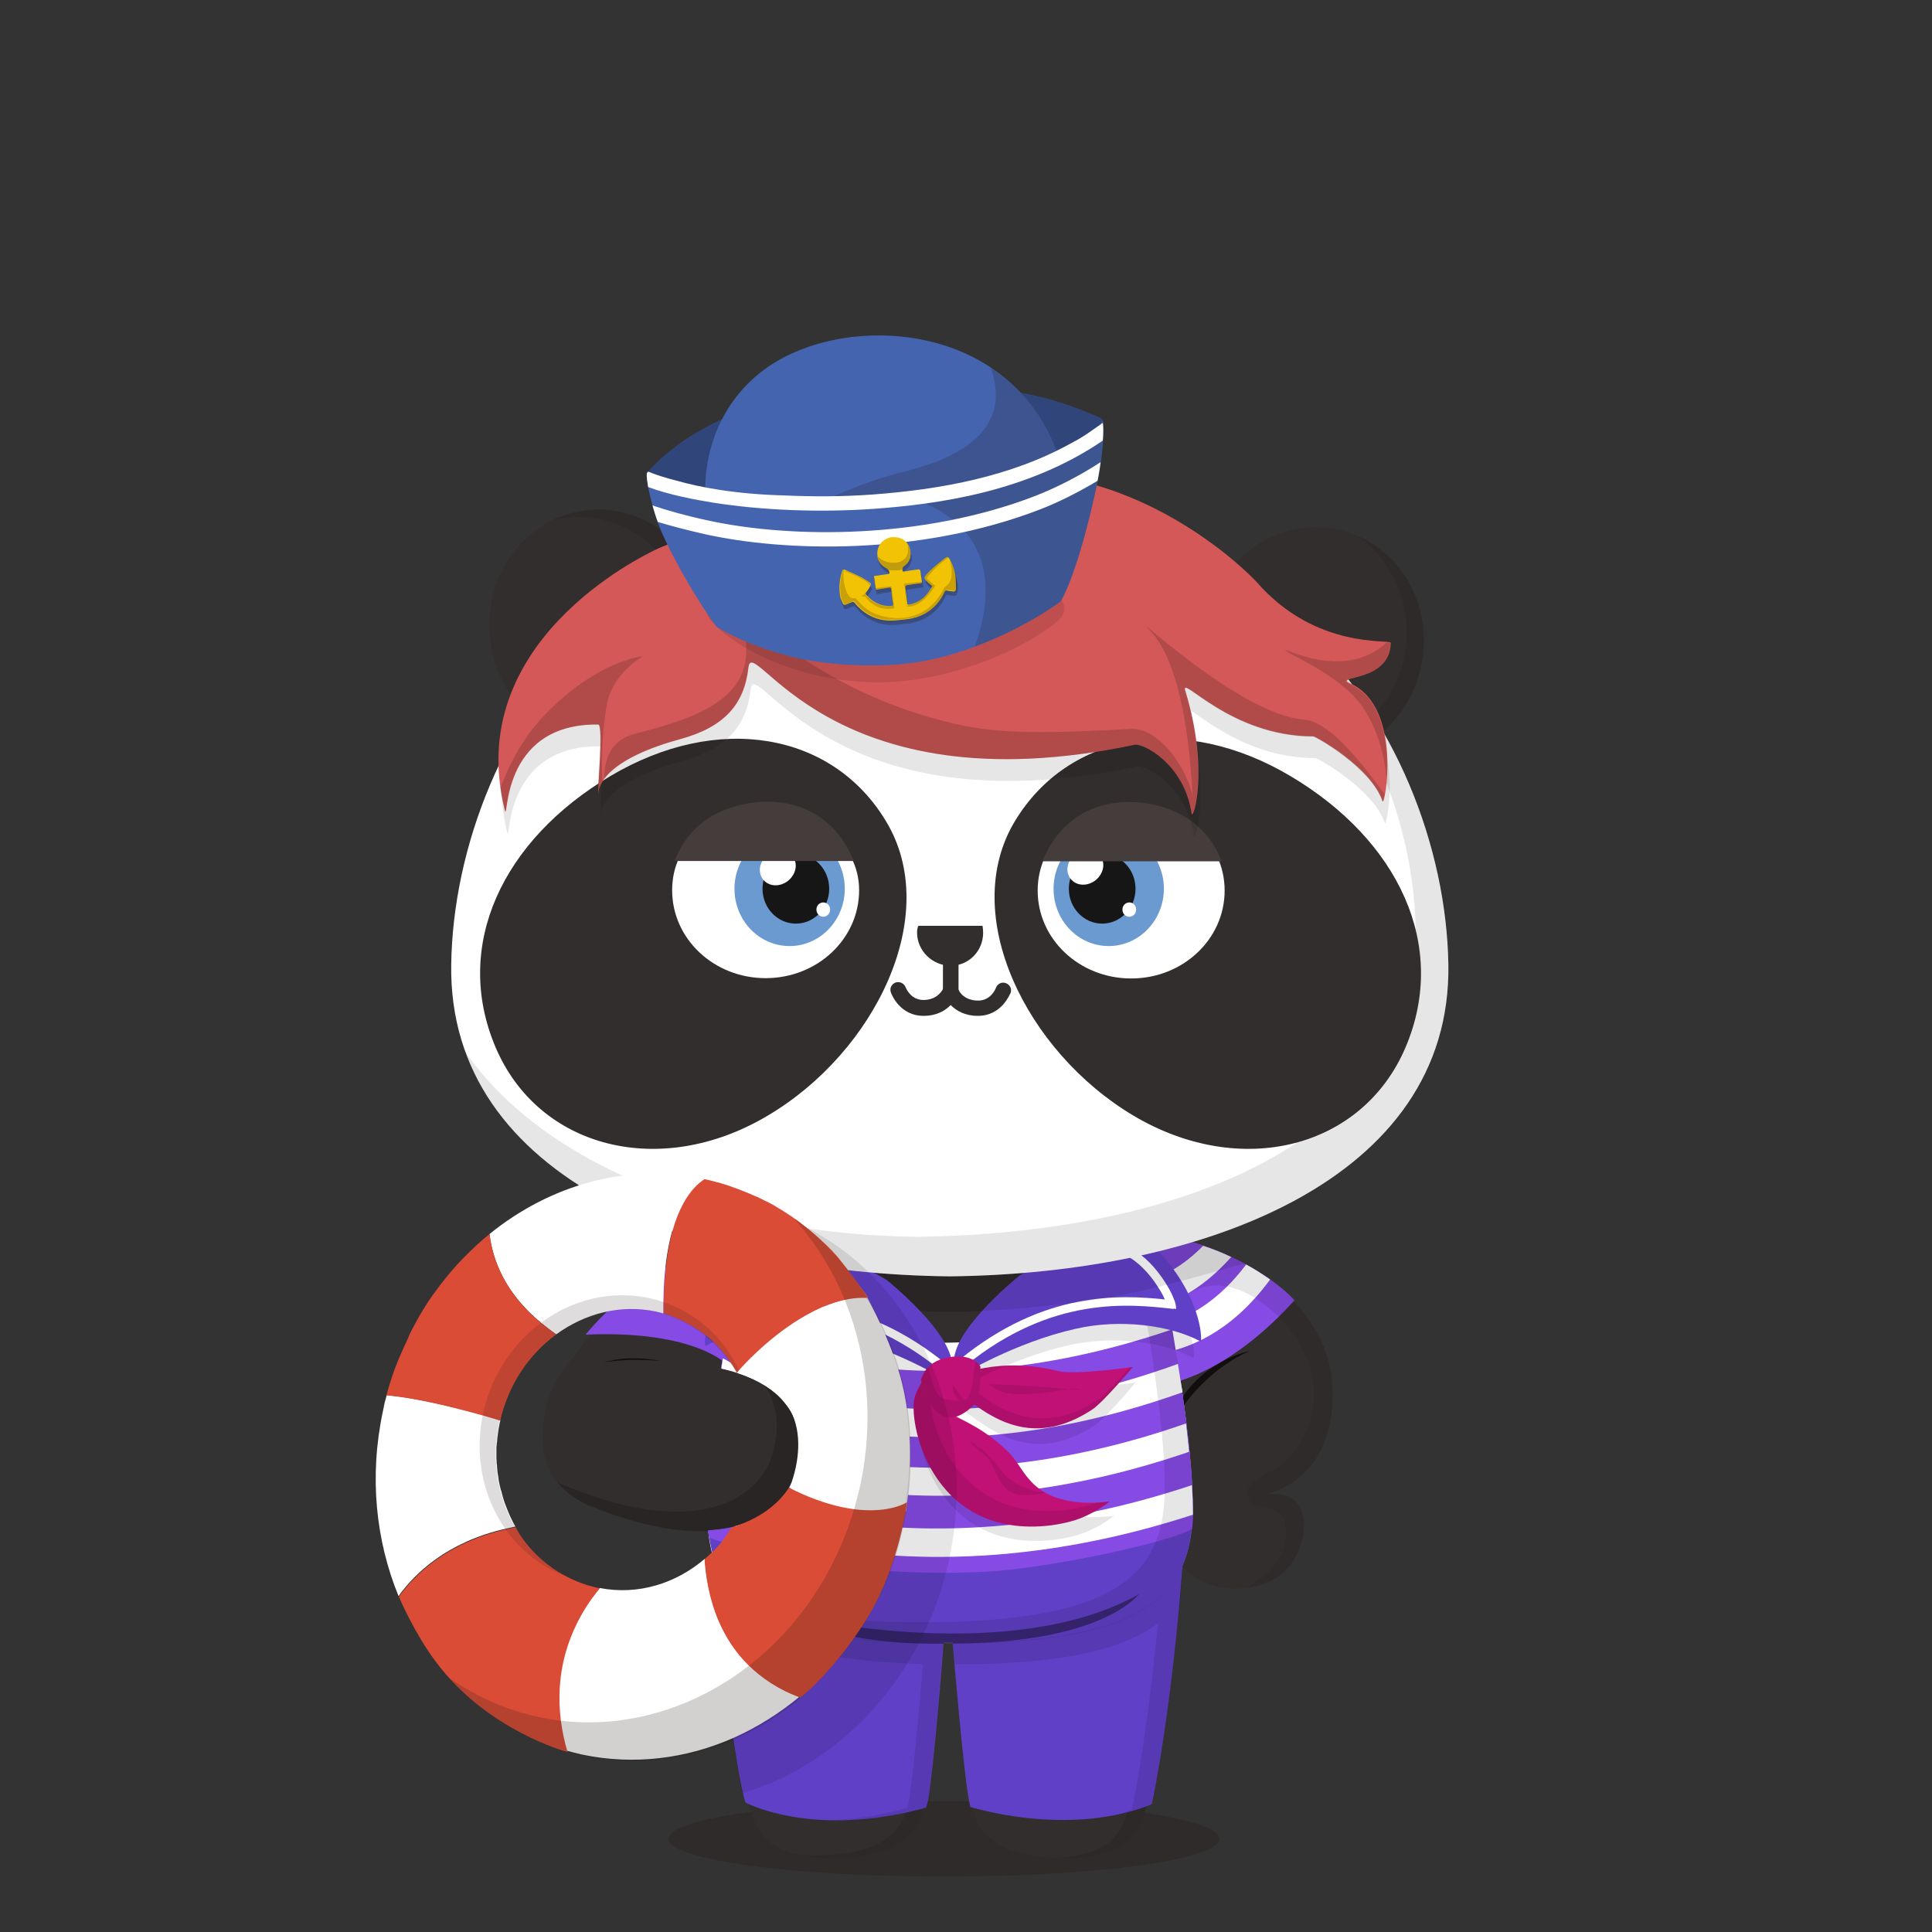 <svg version="1.1"  xmlns="http://www.w3.org/2000/svg" width="100%" height="100%" viewBox="0 0 620 620"><rect x="0" y="0" width="620" height="620" fill="#333333" stroke="none"/><g id="body"><path style="fill:#322E2D;" d="M414.1,416.5c-4.4-4.5-18.8-15.6-40-19.6l-7,1.1l0.1,1.4H251.7c0-1.6-0.1-2.6-0.1-2.6l-15.1-0.4  c-22.5,8.1-42.4,23-57.8,46.4l0,0c-3.6,6-5.2,15-4.4,22.5c1.2,8,6.6,14.5,15.2,18c42.5,17.6,61.2,3.4,65.4-9.2  c2.4-7.1,3.3-16.8-3.1-24.7c-1.6-2-3.9-3.7-6.3-5.1c2.1-4.8,3.4-10.6,4.3-16.5c14,4.1,33.1,6.6,54.1,6.6c27.7,0,51.9-4.4,65.6-10.9  l7.4,75.3c3.2,6.6,10.6,11.1,19.6,11c10.1-0.2,18.6-4.4,21.4-15.7c1.9-7.5-0.2-16.7-13.6-14.2c11.3-1.8,22.8-11.5,23.3-30.4  C428.2,436.9,424,426.6,414.1,416.5z"></path><path style="opacity:0.3;fill:#231815;enable-background:new    ;" d="M391.3,590.1c0,6.7-39.6,12.1-88.4,12.1s-88.4-5.4-88.4-12.1  c0-6.7,39.6-12.1,88.4-12.1S391.3,583.4,391.3,590.1z"></path><g>	<path style="fill:#322E2D;" d="M379.5,501.6c-0.8,17.9-6.2,57.7-9.7,71.2c-1.4,5.3-3.2,14.3-8.7,18.5c-4.2,3.2-10.8,5-19.4,5   c-21.9-0.2-28.3-7.7-30.2-18.5s-5.8-50.6-5.8-50.6L379.5,501.6z M228.9,497.8c0.9,19.6,5.7,57.9,9.9,74.9   c1.3,5.3,2.8,14.4,8.3,18.6c4.2,3.2,11.2,5,19.8,5c20.6,0,28.1-7.7,30-18.5s5.9-50.6,5.9-50.6L228.9,497.8z"></path></g><g style="opacity:0.1;">	<path d="M302.8,527.2l-73.9-29.4c0.4,9.8,1.9,24.3,3.7,38.5c8.3,3.9,28.6,10.9,68.2,11.5C301.9,536.8,302.8,527.2,302.8,527.2z"></path>	<path d="M307.8,547.8c36.4-0.2,57.5-5.7,68.1-9.8c1.8-13.6,3.2-27.6,3.6-36.4l-73.7,25.6C305.7,527.2,306.6,536.8,307.8,547.8z"></path></g><path style="opacity:0.1;enable-background:new    ;" d="M373.6,503.7c-1,18.7-6,56.2-9.4,69.2c-1.4,5.3-3,14.3-8.5,18.5  c-3.7,2.8-9.6,4.5-16.7,4.8c0.8,0,2.2,0.1,3.1,0.1c7.8,0,14.6-1.6,18.9-4.9c5.5-4.2,7.5-13.2,8.8-18.5c3.5-13.5,8.9-53.3,9.7-71.2  L373.6,503.7z"></path><path style="opacity:0.1;enable-background:new    ;" d="M297.6,526.3c0,0-3.7,39.8-5.6,50.6s-8.5,18.3-30.4,18.5  c-2.2,0-4.3-0.2-6.3-0.4c3.4,0.9,7.2,1.3,11.5,1.3c20.6,0.1,28.2-7.6,30.1-18.4s5.9-50.6,5.9-50.6L297.6,526.3z"></path><path style="fill:#FFFFFF;" d="M375.1,420.4c-11.9,8.2-39.2,14-71.1,14c-30.6,0-57.1-5.3-69.6-13.1c-1,5.4-2,11.5-3,17.8  c8.2,1.7,16,5.1,20.3,10.4c6.4,7.9,5.6,17.3,3.2,24.4c-2.6,7.9-11.2,16.8-27.6,17.6c2.4,23.5,18.3,35.8,77.5,35.8  c61.7,0,77.4-14.8,77.9-42.2C383,468.1,378.6,439.8,375.1,420.4z"></path><g style="opacity:0.3;">	<g style="opacity:0.2;">		<path d="M414.1,416.5c-4.4-4.5-18.8-15.6-40-19.6l-7,1.1l0.1,1.3c1.1-0.6,2.2-1,3.1-1.3c0.1,0,3.5,9.7,5.2,22    c0.1,0.8,0.2,1.5,0.3,2.3c5.1-11.3,18.4-14.2,32.5-1.6c13.6,12.2,18.5,29.5,6.8,45.4c-5.9,8-17.8,8.1-14.2,15.3    c1.2,3.6,10.3,0.5,11.5,7.6c0.6,4.8,0.5,9.2-5.6,15.8c-1.6,1.7-4.6,3.1-6.5,4.7c8.4-1.1,15.1-5.5,17.6-15.5    c1.9-7.5,0-16.7-13.4-14.2c11.3-1.8,22.6-11.5,23.1-30.4C428.1,436.9,424,426.6,414.1,416.5z"></path>	</g></g><path style="opacity:0.1;enable-background:new    ;" d="M241.7,399.4c-0.3-1.5-0.5-2.5-0.6-2.9l-4.6-0.1c-7,2.3-13.9,5.3-20.6,9.1  c9.4,3.2,26.1,9.2,36.5,10.6c3.5,0.5,7,1.3,10.5,1.7c4.7,0.6,9.4,1.1,14.2,1.6c4.8,0.4,9.5,0.7,14.3,1.1c1.3,0.1,2.5,0.1,3.8,0.2  c1.5,0.1,2.9,0.1,4.4,0.2c3,0.2,9.5,0,9.7,0c2.5-0.1,5-0.1,7.4-0.3c4.5-0.3,9-0.5,13.6-1c5-0.5,10-1,15-1.6c3.4-0.4,6.8-1,10.1-1.6  c2.1-0.4,4.3-0.8,6.4-1.2c2.6-0.5,5.2-1.1,7.8-1.7c6-1.4,19.2-5,29.4-7.8c-2.4-1.3-5.1-2.6-8-3.8l0,0c-0.9-0.4-1.9-0.7-2.8-1.1  c-0.1,0-0.2-0.1-0.3-0.1c-0.9-0.3-1.9-0.7-2.8-1c-0.1,0-0.3-0.1-0.4-0.1c-1-0.3-1.9-0.6-2.9-0.9c-0.1,0-0.3-0.1-0.4-0.1  c-1-0.3-2-0.5-3.1-0.8c-0.1,0-0.2,0-0.3-0.1c-1.1-0.3-2.7-0.6-3.9-0.8l-7,1.3l0.1,1.4H241.7V399.4z"></path><path style="opacity:0.8;fill:#090807;enable-background:new    ;" d="M203,436.4c3,0,6,0.1,8.9,0.3c-3.2-0.6-6.4-0.9-10.5-0.8  c-1.9,0.1-4.7,0.5-7.7,1.3C197.6,436.6,201,436.4,203,436.4z"></path><path style="opacity:0.2;enable-background:new    ;" d="M251.7,449.5c-1.8-2.2-4.3-4.2-7-5.7c6.1,7.8,5.1,17.1,2.8,24  c-4.2,12.6-23.2,26.5-65.3,9.3c-1.1-0.4-2.5-1-3.5-1.6c2.9,3.5,6.4,6,10.8,7.8c42.1,17.2,61.2,3.1,65.4-9.5  C257.3,466.9,258.1,457.5,251.7,449.5z"></path><path style="opacity:0.8;fill:#090807;enable-background:new    ;" d="M379.6,448.2c0.1,0.9,0.3,1.8,0.4,2.7  c2.1-3,9.4-12.2,20.9-17.3C400.8,433.7,387.9,435.9,379.6,448.2z"></path></g><g id="clothes"><path style="fill:#6040C6;" d="M375.1,420.4c-11.9,8.2-39.2,14-71.1,14c-30.6,0-57.1-5.3-69.6-13.1c-1,5.4-2,11.5-3,17.8  c7.7,1.7,16,5.1,20.3,10.4c6.4,7.9,5.6,17.3,3.2,24.4c-2.6,7.9-11.2,16.4-27.6,17.2c0.3,3,0.9,5.9,1.7,8.6  c1.2,20.9,7.3,71.3,10.3,78.8c4.9,2.4,25.6,10.5,57.9,1.6c0.2-0.8,0.4-1.5,0.6-2.3c1.9-10.5,4.9-48.5,5-50.6c0.7,0,1.3,0,2,0  c0.3,0,0.6,0,0.9,0c0.2,1.9,3.3,39.8,5.2,50.3c0.2,0.8,0.3,1.6,0.5,2.4c31.4,8.6,52.5,1.6,58.2-0.9c0.7-2.5,6.5-31.7,9.9-76.6  c2.3-5.1,3.2-10.9,3.3-17.4C383,468.1,378.6,439.8,375.1,420.4z"></path><path style="opacity:0.1;enable-background:new    ;" d="M312.3,527.2L312.3,527.2c-1.1,0-2.1,0-3.2,0.1c-0.1,0-0.1,0-0.2,0  c-1.1,0-2.1,0-3.2,0l0,0c0,0.4,0.3,3,0.7,6.8c34,0,54-4.6,65.2-13.2c-3.4,35.3-7.8,57.6-8.4,59.8c-1.2,0.5-3.1,1.3-5.6,2  c5.9-1.1,10-2.6,12-3.5c0.7-2.3,5.5-27,9-65.7c0-0.1,0.1-0.1,0.1-0.2c0.4-4,0.6-7.7,0.8-10.8C372.6,517.8,354.1,526.3,312.3,527.2z"></path><path style="opacity:0.1;enable-background:new    ;" d="M296.8,527.2L296.8,527.2c-34.4-0.7-52.5-6.3-61.6-16.3l-6.4-13.1  c0,1,0.1,2.2,0.2,3.3c3.3,20.2,18.5,31.6,67.2,32.9c-1,11.8-3.1,35.9-4.5,43.9c-0.1,0.8-0.3,1.5-0.6,2.3c-9.7,2.7-18.3,3.8-25.7,4  c8.7,0.3,19.4-0.6,31.7-4c0.2-0.8,0.4-1.5,0.6-2.3c1.9-10.8,5-50.6,5-50.6h-5.9V527.2z"></path><path style="fill:#864AE5;" d="M414.5,416.3c-4.4-4.5-18.6-15.6-39.8-19.6l-7.6,1.3l4.6,46.9c12.2-2.1,27.9-10.1,43.7-27.6  C415.1,417,414.8,416.6,414.5,416.3z"></path><path style="fill:#FFFFFF;" d="M395.1,403.4c-2.7-1.3-5.7-2.5-9-3.6c-6.9,7-13.3,9.9-17.7,11.2l0.9,9.1  C375.1,418.5,384.9,414.9,395.1,403.4z"></path><g>	<path style="fill:#FFFFFF;" d="M370.8,425.9l1.1,0.6l-0.3-1C371.2,425.6,370.9,425.7,370.8,425.9z"></path>	<path style="fill:#FFFFFF;" d="M399.9,405.8c-11.3,15-22.6,18.1-27,19.3c-0.5,0.1-0.9,0.2-1.2,0.3l0.3,1l0,0l2.4,7.6   c0.1,0,0.5-0.2,0.8-0.2c5.5-1.5,19.2-5.2,32.4-23.2C405.4,409.1,402.9,407.4,399.9,405.8z"></path></g><path style="fill:#864AE5;" d="M236.3,396.4c-17.8,5.9-35.6,16.5-48.4,31.9c35.8-1.5,45.7,9.9,45.7,9.9l17.4-41.4L236.3,396.4z"></path><path style="fill:#864AE5;" d="M375.1,420.4c-11.9,8.2-39.2,14-71.1,14c-30.6,0-57.1-5.3-69.6-13.1c-1,5.4-2,11.5-3,17.8  c7.7,1.7,15.9,5.2,20.2,10.5c6.4,7.9,5.6,17.2,3.2,24.3c-2.7,7.9-11.1,16.4-27.6,17.2c0.1,0.7,0.2,1.5,0.4,2.4  c16.7,5.6,48.3,12.9,88.6,10.9c19.7-1,58.7-9.3,66.3-13.7c0.3-2.6,0.3-2.7,0.3-5.5C383,468.1,378.6,439.8,375.1,420.4z"></path><path style="fill:#FFFFFF;" d="M233.6,425.7c10.1,4.9,21.4,8.6,33.6,11c23.8,4.8,61,6.3,109-10.1c-0.4-2.2-0.7-4.3-1.1-6.3  c-0.2-0.9-0.3-1.8-0.5-2.7c-45.1,15.7-80.6,15.2-105.6,10.2c-14.3-2.9-25.2-7.2-32.5-10.8c-0.4-0.2-0.8-0.4-1.2-0.6  c-0.3,1.5-0.6,3.2-0.9,4.8C234.1,422.7,233.9,424.2,233.6,425.7z"></path><path style="fill:#FFFFFF;" d="M382.5,476.6c-43,14.3-80.1,16-110,12.1c-8.9-1.2-17.1-2.8-24.7-4.8c-3,2.5-7,4.6-12,5.9  c10.3,3.3,22.2,6.1,35.6,7.9c35.9,4.7,73.2,0.8,111.4-11.6c0-0.3,0-0.7,0-1C382.8,482.5,382.7,479.6,382.5,476.6z"></path><path style="fill:#FFFFFF;" d="M378,437.7c-46.7,16.9-83.3,16.6-109,11.4c-14.3-2.9-25.2-7.2-32.5-10.8c-1.7-0.8-3.2-1.7-4.5-2.4  c-0.2,1.1-0.3,2.2-0.5,3.3c7.7,1.7,15.7,5.3,20,10.6c1.4,1.7,2.5,3.2,3.3,5.1c4,1.1,8.3,2.3,12.6,3.1c24.4,4.9,62.7,6.4,112.1-11.2  C378.9,443.7,378.5,440.6,378,437.7z"></path><path style="fill:#FFFFFF;" d="M380.6,456.8c-41.4,14.5-77.1,16.3-105.6,12.5c-6.6-0.9-12.7-2-18.5-3.4c-0.2,2.8-0.9,5.6-1.7,8  c-0.1,0.3-0.2,0.5-0.3,0.8c6,1.4,12.4,2.6,19.3,3.5c34.7,4.6,70.8,0.4,107.8-12.3C381.3,463,381,459.9,380.6,456.8z"></path><path style="opacity:0.1;enable-background:new    ;" d="M375.1,420.4c-2,1.4-4.4,2.7-7.1,3.9c3,18.1,6,39.9,5.8,54.1  c-0.4,27.4-16.2,42.1-77.9,42.2c-30.1,0-49-3.2-60.7-9.5c9.8,10.8,30,16.4,69.6,16.4c61.7,0,77.4-14.8,77.9-42.2  C383,468.1,378.6,439.8,375.1,420.4z"></path><path style="opacity:0.1;enable-background:new    ;" d="M303.5,451.6c5.2-5.5,20.1,23.9,47.8,5.8c3.6-2.3,13.1-13.7,13.1-13.7  s-18.6,2.6-23.8,1.3c-5.3-1.3-19.7-4.3-34.5,2.3C305.2,447.7,303.5,451.6,303.5,451.6L303.5,451.6z"></path><path style="opacity:0.1;enable-background:new    ;" d="M299.4,444.3c1.2-0.8-3,4-4.4,8.5c-2.4,7.5,4.8,44.7,41.8,41.5  c2.5-0.2,7.6-1,11.4-2.5c5.5-2.2,9.4-5.4,9.3-5.4c0,0-14,2.5-22.7-4.1c-5-3.8-6.3-8.4-10.2-12.1c-4-3.9-8.8-7.7-20.7-13  c-3.4-1.5,0.1-9.6-4.5-9.8C298.1,447.4,299.4,444.3,299.4,444.3L299.4,444.3z"></path><path style="fill:#C11176;" d="M302.6,446.6c5.2-5.5,20.1,23.9,47.8,5.8c3.6-2.3,13.1-13.7,13.1-13.7s-18.6,2.6-23.8,1.3  c-5.3-1.3-19.7-4.3-34.5,2.3C304.4,442.7,302.6,446.6,302.6,446.6L302.6,446.6z"></path><path style="opacity:0.1;enable-background:new    ;" d="M352.3,449.2c-27.7,18.1-42.6-11.2-47.8-5.8c0,0,0.1-0.3,0.3-0.6  c-0.9,1.2-2.1,3.8-2.1,3.8c5.2-5.5,20.1,23.9,47.8,5.8c3.6-2.3,13.1-13.7,13.1-13.7s-0.4,0.1-1,0.1  C359.4,442.4,354.6,447.7,352.3,449.2z"></path><path style="fill:#C11176;" d="M298,439.7c1.2-0.8-3,4-4.4,8.5c-2.4,7.5,4.8,44.7,41.8,41.5c2.5-0.2,7.6-1,11.4-2.5  c5.5-2.2,9.4-5.4,9.3-5.4c0,0-14,2.5-22.7-4.1c-5-3.8-6.3-8.4-10.2-12.1c-4-3.9-8.8-7.7-20.7-13c-3.4-1.5,0.1-9.6-4.5-9.8  C296.7,442.8,298,439.7,298,439.7L298,439.7z"></path><g style="opacity:0.1;">	<path d="M298,439.7c0,0-0.2,0.4-0.3,0.9C298.2,439.8,298.4,439.4,298,439.7z"></path>	<path d="M352,482.2c-3.8,1.5-8.9,2.3-11.4,2.5c-37.1,3.2-44.3-34-41.8-41.5c0-0.1,0.1-0.2,0.1-0.2c-0.3-0.1-0.5-0.1-0.9-0.2   c-0.8,0-0.6-1.3-0.3-2.2c-1,1.5-3.1,4.6-4.1,7.6c-2.4,7.5,4.8,44.7,41.8,41.5c2.5-0.2,7.6-1,11.4-2.5c5.5-2.2,9.4-5.4,9.3-5.4   C356.1,481.8,354.5,482.1,352,482.2L352,482.2z"></path></g><path style="opacity:0.1;enable-background:new    ;" d="M324.8,414.7c0,0-25.9,20.7-20.1,30.7c1.3,2.3,1.3,1.3,1.3,1.3  s17.3-10.6,37-15c14-3.2,30.2-1.2,40,4.1c0.4,0.2,0.9-12.2-11.9-27.2C358.5,393.5,324.8,414.7,324.8,414.7L324.8,414.7z"></path><path style="fill:#6040C6;" d="M327.1,409.4c0,0-25.9,20.7-20.1,30.7c1.3,2.3,1.3,1.3,1.3,1.3s17.3-10.6,37-15  c14-3.2,30.2-1.2,40,4.1c0.4,0.2,0.9-12.2-11.9-27.2C360.7,388.3,327.1,409.4,327.1,409.4L327.1,409.4z"></path><g style="opacity:0.1;">	<path d="M367.5,399.2c1-0.5,2-0.9,2.8-1.2c0,0,0.5,1.2,1.1,3.3c0.7,0.6,1.4,1.2,2,2c3.6,4.3,6.2,8.3,8,12   c6.6-4.7,16.5-3.8,26.9,5.4c0.7,0.6,1.4,1.3,2,1.9c1.7-1.6,3.4-3.5,5.1-5.3c-0.3-0.3-0.5-0.6-0.9-1c-4.4-4.5-18.6-15.6-39.8-19.6   L367,398l0.1,1C367.3,399.1,367.4,399.1,367.5,399.2z"></path></g><path style="fill:#FFFFFF;" d="M377.4,419.7c0-0.5-0.1-1.2-0.4-2.1v-0.2h-0.1c-0.7-2.1-2.2-4.9-4.3-7.8c-2.9-4.1-6.9-8-11.3-9.6  l-0.9,2.5c3.2,1.2,6.9,4.4,10,8.7c1.6,2.3,2.8,4.3,3.4,5.8c-14.4-1.5-38.8-2.7-65.7,19.2l1.7,2.1c27.8-22.6,52.7-19.8,66.4-18.3  c0.2,0,0.3,0,0.5,0.1v-0.2l0.6,0.2C377.4,420,377.4,419.9,377.4,419.7z"></path><path style="opacity:0.1;enable-background:new    ;" d="M374.7,396.7l-7.6,1.5l0.1,1.4H241.7v-0.2c-0.3-1.5-0.5-2.5-0.6-2.9  l-4.6-0.1c-7,2.3-13.9,5.3-20.6,9.1c9.4,3.2,26.1,9.2,36.5,10.6c3.5,0.5,7,1.3,10.5,1.7c4.7,0.6,9.4,1.1,14.2,1.6  c4.8,0.4,9.5,0.7,14.3,1.1c1.3,0.1,2.5,0.1,3.8,0.2c1.5,0.1,2.9,0.1,4.4,0.2c3,0.2,9.5,0,9.7,0c2.5-0.1,5-0.1,7.4-0.3  c4.5-0.3,9-0.5,13.6-1c5-0.5,10-1,15-1.6c3.4-0.4,6.8-1,10.1-1.6c2.1-0.4,4.3-0.8,6.4-1.2c2.6-0.5,5.2-1.1,7.8-1.7  c6-1.4,19.6-5.2,29.8-8l-4.3-2.2l-9-3.6L374.7,396.7z"></path><path style="fill:#6040C6;" d="M284.6,410.8c0,0,25.9,20.7,20.1,30.7c-1.3,2.3-1.3,1.3-1.3,1.3s-17.3-10.6-37-15  c-14-3.2-30.2-1.2-40,4.1c-0.4,0.2-0.9-12.2,11.9-27.2C250.9,389.7,284.6,410.8,284.6,410.8L284.6,410.8z"></path><path style="fill:#FFFFFF;" d="M234.3,421.2c0-0.5,0.1-1.2,0.4-2.1v-0.2h0.1c0.7-2.1,2.2-4.9,4.3-7.8c2.9-4.1,6.9-8,11.3-9.6  l0.9,2.5c-3.2,1.2-6.9,4.4-10,8.7c-1.6,2.3-2.8,4.3-3.4,5.8c14.4-1.5,38.8-2.7,65.7,19.2l-1.7,2.1c-27.8-22.6-52.7-19.8-66.4-18.3  c-0.2,0-0.3,0-0.5,0.1v-0.2l-0.6,0.2C234.3,421.5,234.3,421.3,234.3,421.2z"></path><path style="opacity:0.1;enable-background:new    ;" d="M342.3,445.7c7.3,0.6,4.1-0.3,0.9,0c-0.1,0-17.2,3.4-22.3,0.7  c-4.8-2.5-4-2.2-4-2.2S326.1,444.3,342.3,445.7L342.3,445.7z"></path><path style="opacity:0.1;enable-background:new    ;" d="M315.5,465.4c0,0,4.4,4.3,6.3,7.1c1.8,2.8,9.4,6.7,13,6.3  c3.6-0.4-8.4,3.3-12.2-1.3c-4-4.8-3.7-8.1-6.4-10.3C306.2,458.8,313.8,464.1,315.5,465.4L315.5,465.4z"></path><path style="fill:#C11176;" d="M295.4,442.5c-0.2-1.8,3.8,22.2,17.7,7.8c1.8-1.9,1.5-11.8,1.5-11.8s-2.2-4.4-10.3-2.9  C295.6,437.1,295.6,444.3,295.4,442.5L295.4,442.5z"></path><path style="opacity:0.1;enable-background:new    ;" d="M313.1,450.3c1.8-1.9,1.5-11.8,1.5-11.8s-0.4-0.8-1.5-1.6  c-0.4,1.8-0.7,3.8-0.7,4.6c0,1.7-1,6.7-2.4,7.7s-4.3-6.7-4.3-4.1s2.2,4.3,2.2,4.3s-1,0.5-5-0.5c-2.9-0.7-4.3-6.8-4.9-10.3  c-1.8,1.9-2.2,3.9-2.4,4C296.2,445.6,300.7,463,313.1,450.3z"></path><g>	<path style="fill:#AE303A;" d="M295.4,442.5c0,0.2,0.1,0.3,0.1,0.3C295.4,442.4,295.4,442.3,295.4,442.5z"></path></g><path style="opacity:0.4;enable-background:new    ;" d="M256.5,519c0,0,67.8,15.7,109-7.4c0,0-11.9,16.2-61.5,15.8  C304.1,527.4,271.7,528.8,256.5,519z"></path></g><g id="ear"><path style="fill:#322E2D;" d="M429.9,170c19,4.4,30.6,24.3,26,44.4c-4.7,20.1-23.9,32.9-42.9,28.5s-30.6-24.3-26-44.4  C391.7,178.4,410.9,165.6,429.9,170z"></path><path style="opacity:0.6;fill:#2D2928;" d="M434.8,171.6c12.6,8,19.3,23.9,15.6,40.1c-4.7,20.1-23.9,32.9-42.9,28.5  c-1.7-0.4-3.3-0.9-4.9-1.5c3.1,2,6.6,3.5,10.4,4.3c19,4.4,38.2-8.3,42.9-28.5C460.2,196.1,450.9,178,434.8,171.6z"></path><path style="fill:#322E2D;" d="M227.6,198.4c1.5,20.6-13.1,38.4-32.6,39.8c-19.5,1.4-36.4-14.2-37.9-34.8s13.1-38.4,32.6-39.8  C209.1,162.2,226.1,177.8,227.6,198.4z"></path><path style="opacity:0.6;fill:#2D2928;" d="M189.7,163.6c-4.6,0.3-8.9,1.6-12.8,3.5c2.1-0.6,4.3-1,6.5-1.1  c19.5-1.4,36.4,14.2,37.9,34.8c1.1,15.8-7.1,29.9-19.8,36.3c16.1-4.4,27.4-20.5,26.1-38.7C226.1,177.8,209.1,162.2,189.7,163.6z"></path></g><g id="head"><g>	<path style="fill:#FFFFFF;" d="M416.6,200.4c-25.7-23.6-59-35.5-111.8-35.2c-52.8-0.3-86.1,11.6-111.8,35.2   c-31.5,28.9-47.7,71.9-48.2,109.2c-1,68.9,78.4,99.1,160,100c81.6-0.9,161-31.1,160-100C464.2,272.3,448.1,229.3,416.6,200.4z"></path>	<path style="opacity:0.1;enable-background:new    ;" d="M416.6,200.4c-6.2-5.7-12.9-10.7-20.2-15.1c1.5,1.2,2.9,2.4,4.4,3.7   c35.5,30.5,53,72.3,53.5,109.6c1,68.9-78.6,97.4-160.2,98.3c-60-0.7-118.4-21.2-144.8-59.4c17.9,49.2,85.9,71.3,155.5,72.1   c81.6-0.9,161-31.1,160-100C464.2,272.3,448.1,229.3,416.6,200.4z"></path></g></g><g id="eye_rim"><g>		<path style="fill:#322E2D;" d="M246.4,358c-34.4,20.5-73.6,10.6-87.4-22c-13.8-32.6,2.3-66.4,36.8-86.9   c34.4-20.5,71.3-14.2,88.5,14.4C302.5,293.5,280.9,337.6,246.4,358L246.4,358z M451.1,336c-13.8,32.6-52.9,42.5-87.4,22   c-34.4-20.5-56.1-64.5-38-94.5c17.3-28.6,54.1-34.9,88.5-14.4C448.7,269.6,464.9,303.4,451.1,336L451.1,336z"></path></g></g><g id="eye_ball"><g>	<path style="fill:#FFFFFF;" d="M244.6,260.4c16.6,0,31.1,9.8,31.1,25.3c0,15.6-13.4,28.2-30,28.2c-16.6,0-30-12.6-30-28.2   c0-15.6,13.1-25.3,29.6-25.3H244.6z"></path>	<path style="fill:#FFFFFF;" d="M363,258.6c16.6,0,30,11.6,30,27.2c0,15.6-13.4,28.2-30,28.2c-16.6,0-30-12.6-30-28.2   C333,270.2,346.4,258.6,363,258.6L363,258.6z"></path></g><g>	<path style="fill:#6A9AD0;" d="M253.4,266.8c-9.7,0-17.7,8.2-17.7,18.4s7.9,18.4,17.7,18.4c9.7,0,17.7-8.2,17.7-18.4   S263.1,266.8,253.4,266.8L253.4,266.8z"></path>	<path style="fill:#6A9AD0;" d="M355.8,266.8c-9.7,0-17.7,8.2-17.7,18.4s7.9,18.4,17.7,18.4c9.7,0,17.7-8.2,17.7-18.4   S365.5,266.8,355.8,266.8L355.8,266.8z"></path></g><g>	<path style="fill:#171616;" d="M255.4,274c-5.9,0-10.7,5-10.7,11.2c0,6.2,4.8,11.2,10.7,11.2c5.9,0,10.7-5,10.7-11.2   C266.1,279,261.3,274,255.4,274L255.4,274z"></path>	<path style="fill:#171616;" d="M353.7,274c-5.9,0-10.7,5-10.7,11.2c0,6.2,4.8,11.2,10.7,11.2s10.7-5,10.7-11.2   C364.4,279,359.6,274,353.7,274L353.7,274z"></path></g><g>	<path style="fill:#FFFFFF;" d="M264.2,289.6c-1.2,0-2.2,1-2.2,2.3c0,1.3,1,2.3,2.2,2.3c1.2,0,2.2-1,2.2-2.3   C266.4,290.6,265.4,289.6,264.2,289.6L264.2,289.6z"></path>	<path style="fill:#FFFFFF;" d="M252.6,273.4c2.7,1.3,3.6,4.6,1.9,7.4c-1.6,2.8-5.2,4.1-7.9,2.8c-2.7-1.3-3.6-4.6-1.9-7.4   C246.4,273.4,249.9,272.1,252.6,273.4L252.6,273.4z"></path>	<path style="fill:#FFFFFF;" d="M362.4,289.6c-1.2,0-2.2,1-2.2,2.3c0,1.3,1,2.3,2.2,2.3c1.2,0,2.2-1,2.2-2.3   C364.6,290.6,363.7,289.6,362.4,289.6L362.4,289.6z"></path>	<path style="fill:#FFFFFF;" d="M351.3,273.2c2.7,1.3,3.6,4.6,1.9,7.4c-1.6,2.8-5.2,4.1-7.9,2.8c-2.7-1.3-3.6-4.6-1.9-7.4   C345.1,273.1,348.6,271.9,351.3,273.2L351.3,273.2z"></path></g><g>	<path style="fill:#443D3B;" d="M334.5,276.4h57.5c0,0-2.6-8.5-11.1-13.9C369,255,344.2,252.8,334.5,276.4L334.5,276.4z"></path>	<path style="fill:#443D3B;" d="M274,276.3h-57.5c0,0,2.6-8.5,11.1-13.9C239.6,254.9,264.3,252.7,274,276.3L274,276.3z"></path></g></g><g id="nose_mouth"><g>		<path style="fill:#322E2D;" d="M294.3,299.3c0,5.8,4.9,10.6,10.8,10.6c5.8,0,10.4-4.7,10.4-10.6c0-0.8-0.1-1.5-0.2-2.2h-20.6   C294.4,297.8,294.3,298.5,294.3,299.3z"></path>	<g>		<path style="fill:#322E2D;" d="M305.1,321.9c-1.4,0-2.5-1.1-2.5-2.5v-12.7c0-1.4,1.1-2.5,2.5-2.5s2.5,1.1,2.5,2.5v12.7    C307.6,320.8,306.5,321.9,305.1,321.9z"></path>		<path style="fill:#322E2D;" d="M296.4,326c-7.8,0-10.4-7.2-10.5-7.5c-0.5-1.3,0.2-2.7,1.5-3.2c1.3-0.4,2.7,0.2,3.2,1.5    c0.1,0.2,1.6,4.1,5.7,4.1c4.7,0,6.2-3.3,6.4-3.7c0.5-1.3,2-1.9,3.2-1.4c1.3,0.5,1.9,1.9,1.4,3.2C307.3,319.4,304.7,326,296.4,326z    "></path>		<path style="fill:#322E2D;" d="M313.8,326c-8.3,0-10.9-6.6-11-6.9c-0.5-1.3,0.2-2.7,1.5-3.2c1.3-0.5,2.7,0.2,3.2,1.5    c0.1,0.4,1.6,3.7,6.4,3.7c4.2,0,5.7-4,5.7-4.1c0.5-1.3,1.9-2,3.2-1.5c1.3,0.5,2,1.9,1.5,3.2C324.1,318.8,321.6,326,313.8,326z"></path>	</g></g></g><g id="hair"><path style="opacity:0.1;" d="M434,226.5c-2.6-1.1-0.4-1.3,2.9-2.2c-3.7-5.4-7.8-10.6-12.3-15.4c-6.6-2.7-13.9-7.2-20.6-14.9  c-0.3-0.3-4.5-4.9-12-10.6c-7.9-4.3-16.1-7.8-24.7-10.2c-5.9-1.7-11.8-3-17.8-3.9c-5.3-0.8-10.7-1.6-16-2.2c-4.6-0.5-9.3-0.7-14-1.1  c-2.6-0.2-5.2-0.3-7.9-0.4c-0.2,0-10.3-0.2-14.9,0c-3.2,0.2-6.5,0.3-9.7,0.5c-7.3,2.8-25.3,9.4-36.9,8.3c-5.1-0.5-11.7,0.5-18,2  c-3.5,1.4-7,2.9-10.4,4.6c-10.7,5.2-20.3,11.8-29.1,19.8c-8.1,7.3-15.1,15.5-21.2,24.6c-3.8,5.6-7.1,11.3-10.1,17.3  c-1,7.4-0.7,15.5,1.4,24.2c1.3,5.2-2-27.8,30-27.4c1.8,0-0.4,22.2,0,22.1c0,0-0.8-10,26.3-17.4c14.3-3.9,20.6-11.3,21.9-23  c1.3-11.7,25.1,45.7,123.9,24.8c2.6-0.6,15.9,6,18.3,22.1c0.4,2.4,5.8-13.8-2-39.4c-1.8-5.7,14.2,14.6,41.1,14.6  c0.7,0,18.5,9.9,22.2,20.8C445.1,266.2,451,234,434,226.5z"></path><path style="fill:#D45858;" d="M210.2,176.5c-4.1,2-61.7,29.6-48.2,83.4c1.3,5.2-2-27.8,30-27.4c1.8,0-0.4,22.2,0,22.1  c0,0-0.8-10,26.3-17.4c14.3-3.9,20.6-11.3,21.9-23c1.3-11.7,25.1,45.7,123.9,24.8c2.6-0.6,15.9,6,18.3,22.1c0.4,2.4,5.8-13.8-2-39.4  c-1.8-5.7,14.2,14.6,41.1,14.6c0.7,0,18.5,9.9,22.2,20.8c0.7,2,6.6-30.2-10.4-37.8c-5.8-2.6,12.7,0,13-13c0-1.3-23.9,2.4-43-19.5  c-1-1.1-49.6-53.1-114.7-28.7c-4.9,1.8-26.1,10.4-39.1,9.1C236.3,166.1,214.1,174.5,210.2,176.5L210.2,176.5z"></path><g style="opacity:0.2;">	<path style="fill:#231815;" d="M421.4,236.4c0.7,0,18.5,9.9,22.2,20.8c0.1,0.4,0.5-0.7,0.8-2.7c-0.1,0.1-0.2,0.1-0.4-0.1   c-7.8-10.6-17.5-22.9-25.7-23.5c-21-1.7-57.3-36.9-49.2-28.5c10.1,10.6,12.8,37.3,13.6,52.8c-2.9-11.5-12.1-21.7-19.7-21.3   c-20.8,1.1-39.9,2.1-55.1-1.3c-54.7-12.1-73.2-46.6-69.3-30.7c4.7,19.5-9.7,27.4-34.6,33.5c-7.7,1.9-10.1,7.8-10.1,14.4   c2.7-3.6,9.2-8.5,24.3-12.6c14.3-3.9,20.6-11.3,21.9-23c1.3-11.7,25.1,45.7,123.9,24.8c2.6-0.6,15.9,6,18.3,22.1   c0.4,2.4,5.8-13.8-2-39.4C378.6,216.1,394.5,236.4,421.4,236.4z"></path>	<path style="fill:#231815;" d="M161.9,259.9c1.3,5.2-2-27.8,30-27.4c1.8,0-0.4,22.2,0,22.1c0,0-0.1-1.6,1.4-3.9   c-0.4-8.9,0.2-18.5,1.6-25.2c2.3-10.5,12.3-15.1,11.2-14.9c-12,1.9-25.7,11.8-34.3,22.2c-5.3,6.4-8.9,13.8-11.2,20.1   C160.9,255.3,161.4,257.6,161.9,259.9z"></path>	<path style="fill:#231815;" d="M413.1,209.2c1.1,0.9,17.6,8,24.2,17.7c5.7,8.4,7.4,18.2,7.6,23.6c0.8-9.4-0.2-25.9-11.8-31   c-5.8-2.6,12.7,0,13-13c0-0.2-0.4-0.3-1.1-0.3C430.1,219.9,408.3,205.4,413.1,209.2z"></path></g></g><g id="hair_decor"><path style="opacity:0.1;enable-background:new    ;" d="M337.6,200.8c27.5-19.8-97.9-24.9-38.2-8.5c2,0.6-33.8,2.4-33.8,2.4l-8.8-9  c-8.5-5.3-36.3,4.5-28.7,13.4c8.3,9.7,31.7,21.4,59.2,19.7C304.1,217.6,323.7,210.9,337.6,200.8L337.6,200.8z"></path><path style="fill:#4464AF;" d="M207.6,152.1c-2.6,2.3,18.7-25.1,57.2-24c23.1,0.6,49.6-11.5,88,5.9c5.3,2.4-8.1,9.9-8.1,9.9  s-17.5,16.8-19.9,16.9c-2.4,0.1-53.6,7-57.1,5.4s-46-6.4-46-6.4L207.6,152.1L207.6,152.1z"></path><path style="opacity:0.3;" d="M207.6,152.1c-2.6,2.3,18.7-25.1,57.2-24c23.1,0.6,49.6-11.5,88,5.9c5.3,2.4-8.1,9.9-8.1,9.9  s-17.5,16.8-19.9,16.9c-2.4,0.1-53.6,7-57.1,5.4s-46-6.4-46-6.4L207.6,152.1L207.6,152.1z"></path><path style="fill:#4464AF;" d="M340.6,149.2c-13.9-47-71-49.8-96.4-29.8c-15.2,12-19.8,30.5-17.2,46.3l68.4-1.4L340.6,149.2"></path><path style="opacity:0.2;fill:#231815;enable-background:new    ;" d="M317.9,117.9c3.5,9.8,4.4,25.4-27.2,33.3  c-16.5,4.1-28.2,10.6-34.2,13.2l84.1-15.2C336.4,134.8,328.1,124.6,317.9,117.9z"></path><path style="fill:#4464AF;" d="M208,151.7c-2.3-3,22.3,15.4,83.1,7c56.5-7.8,64.1-24.9,62.4-24c0.9-0.5,0.9,8.7-1.1,18.8  c-2.9,15-8,32.6-11.9,39.3c-0.5,0.8-25.7,18.8-53.4,20.5c-11.3,0.7-24.1-0.1-34.8-3c-8.1-2.2-15.4-5.1-22-8.9  c-1-0.6-10.9-15.1-17.7-30C208.7,162.7,206.5,149.8,208,151.7L208,151.7z"></path><g style="opacity:0.2;">	<path style="fill:#231815;" d="M353.7,134.8c0.1,1.4-10.2,16.7-62.6,23.9c-0.6,0.1-1.2,0.2-1.9,0.2c17.6,4.6,34.7,17.8,23.6,48.6   c15.9-5.9,27.4-14.2,27.7-14.7c3.9-6.7,9-24.3,11.9-39.3C354.2,144.2,354.3,135.7,353.7,134.8z"></path>	<path style="fill:#231815;" d="M353.5,134.7c0.1,0,0.1,0,0.2,0.1C353.7,134.7,353.6,134.6,353.5,134.7z"></path></g><g>	<path style="fill:#FFFFFF;" d="M333.7,163.5c6.2-2.4,12.3-5.5,18.5-9.2c0.1-0.3,0.1-0.6,0.2-0.9c0.3-1.7,0.6-3.4,0.8-5.1   c-6.6,4.3-13.7,8-21.1,10.9c-35.8,13.8-78.1,13.7-105,7.8c-7-1.5-13-3.2-17.7-4.8c0.5,1.7,1,3.5,1.7,5.3c4.3,1.3,9.3,2.6,15,3.9   C251.6,177.1,295.1,178.4,333.7,163.5z"></path>	<path style="fill:#FFFFFF;" d="M353.9,135.7c-1.4,1-2.9,2-4.3,3s-3.3,2.2-5.8,3.5c-19.6,10.9-42.3,14.9-63.8,16.5   c-9.7,0.7-19.2,0.7-28,0.3c-16.2-0.4-27.6-2.7-34.7-4.7c-3.6-0.9-6.7-1.9-9.2-2.9c-0.3,0-0.3,0.1-0.1,0.4c-0.6-0.8-0.6,1.2,0,4.5   c6.7,2.5,15.2,4.1,20.8,5c15.9,2.5,34.2,3.2,51.5,2c20.7-1.5,49.4-5.4,73.6-21.9C354.1,138.8,354.1,136.9,353.9,135.7z"></path></g><g style="opacity:0.3;">	<path style="fill:#231815;" d="M288.7,173.9c2.1,0.6,3.4,2,3.8,4.1c0.4,2-0.3,3.8-2,5c-0.6,0.4-0.6,0.8-0.5,1.4   c0.1,0.4,0.2,0.5,0.6,0.4c1.6-0.3,3.1-0.5,4.7-0.7c0.1,0,0.4,0.2,0.4,0.3c0.2,1.2,0.4,2.5,0.6,3.7c0,0.1-0.1,0.3-0.2,0.4   c-0.5,0.1-0.9,0.2-1.4,0.2c-1.1,0.2-2.2,0.3-3.3,0.5c-0.4,0.1-0.6,0.3-0.5,0.7c0.2,1.7,0.5,3.4,0.7,5.2c0,0.3,0.2,0.4,0.4,0.3   c2.4-0.4,4.4-1.5,5.9-3.4c0.7-0.8,1.2-1.8,1.7-2.5c-0.8-0.7-1.5-1.2-2-1.8c-0.7-0.8-0.7-1,0-1.8c1.7-2,3.8-3.6,5.8-5.2   c1.1-0.8,1.2-0.8,1.9,0.4c0.8,1.5,1.4,3.1,1.7,4.7c0.1,0.5,0.3,1,0.4,1.5c0,0.9,0,1.7,0,2.6c-0.1,0.2-0.2,0.4-0.3,0.6   c-0.1,0.4-0.3,0.8-0.9,0.7c-0.7-0.1-1.3-0.1-2-0.3c-0.4-0.1-0.6,0.1-0.8,0.5c-1.4,3-3.5,5.4-6.5,7c-1.7,0.9-3.6,1.5-5.6,1.7   c-2.1,0.2-4.2,0.6-6.3,0.4c-4.3-0.3-7.8-2.4-10.5-5.7c-0.3-0.3-0.5-0.3-0.8-0.2c-0.6,0.3-1.3,0.5-1.9,0.8c-0.5,0.2-0.8,0.1-1-0.3   c-0.3-0.8-0.8-1.6-0.9-2.5c-0.4-2.6-0.2-5.2,0.6-7.7c0.2-0.8,0.4-0.9,1.1-0.6c1.8,0.8,3.6,1.6,5.4,2.5c0.9,0.5,1.7,1.1,2.5,1.6   c0.3,0.2,0.4,0.5,0.2,0.8c-0.3,0.6-0.6,1.2-1,1.7c-0.8,1-0.8,1,0.1,1.9c2,2.1,4.6,3.2,7.5,3.1c0.5,0,0.6-0.2,0.6-0.6   c0-0.2-0.1-0.4-0.1-0.6c-0.2-1.3-0.4-2.6-0.5-4c-0.1-0.7-0.1-0.8-0.8-0.7c-1.2,0.2-2.4,0.4-3.6,0.6c-0.4,0.1-0.6,0-0.6-0.4   c-0.2-1.2-0.4-2.3-0.5-3.5c-0.1-0.4,0.1-0.5,0.4-0.5c1.4-0.2,2.8-0.4,4.2-0.6c0.1,0,0.2-0.1,0.3-0.2c0.2-0.3-0.3-1.5-0.7-1.6   c-1.7-0.8-2.8-2.1-3.1-4c-0.4-2.7,1.2-5.1,3.9-5.9C286.9,173.6,288.5,173.9,288.7,173.9z"></path></g><g>	<path style="fill:#F2C304;" d="M288.3,172.5c2.1,0.6,3.4,2,3.8,4.1c0.4,2-0.3,3.8-2,5c-0.6,0.4-0.6,0.8-0.5,1.4   c0.1,0.4,0.2,0.5,0.6,0.4c1.6-0.3,3.1-0.5,4.7-0.7c0.1,0,0.4,0.2,0.4,0.3c0.2,1.2,0.4,2.5,0.6,3.7c0,0.1-0.1,0.3-0.2,0.4   c-0.5,0.1-0.9,0.2-1.4,0.2c-1.1,0.2-2.2,0.3-3.3,0.5c-0.4,0.1-0.6,0.3-0.5,0.7c0.2,1.7,0.5,3.4,0.7,5.2c0,0.3,0.2,0.4,0.4,0.3   c2.4-0.4,4.4-1.5,5.9-3.4c0.7-0.8,1.2-1.8,1.7-2.5c-0.8-0.7-1.5-1.2-2-1.8c-0.7-0.8-0.7-1,0-1.8c1.7-2,3.8-3.6,5.8-5.2   c1.1-0.8,1.2-0.8,1.9,0.4c0.8,1.5,1.4,3.1,1.7,4.7c0.1,0.5,0.2,4.5,0.2,4.7c-0.1,0.4-0.3,0.8-0.9,0.7c-0.7-0.1-1.3-0.1-2-0.3   c-0.4-0.1-0.6,0.1-0.8,0.5c-1.4,3-3.5,5.4-6.5,7c-1.7,0.9-3.6,1.5-5.6,1.7c-2.1,0.2-4.2,0.6-6.3,0.4c-4.3-0.3-7.8-2.4-10.5-5.7   c-0.3-0.3-0.5-0.3-0.8-0.2c-0.6,0.3-1.3,0.5-1.9,0.8c-0.5,0.2-0.8,0.1-1-0.3c-0.3-0.8-0.8-1.6-0.9-2.5c-0.4-2.6-0.2-5.2,0.6-7.7   c0.2-0.8,0.4-0.9,1.1-0.6c1.8,0.8,3.6,1.6,5.4,2.5c0.9,0.5,1.7,1.1,2.5,1.6c0.3,0.2,0.4,0.5,0.2,0.8c-0.3,0.6-0.6,1.2-1,1.7   c-0.8,1-0.8,1,0.1,1.9c2,2.1,4.6,3.2,7.5,3.1c0.5,0,0.6-0.2,0.6-0.6c0-0.2-0.1-0.4-0.1-0.6c-0.2-1.3-0.4-2.6-0.5-4   c-0.1-0.7-0.1-0.8-0.8-0.7c-1.2,0.2-2.4,0.4-3.6,0.6c-0.4,0.1-0.6,0-0.6-0.4c-0.2-1.2-0.4-2.3-0.5-3.5c-0.1-0.4,0.1-0.5,0.4-0.5   c1.4-0.2,2.8-0.4,4.2-0.6c0.1,0,0.2-0.1,0.3-0.2c0.2-0.3-0.3-1.5-0.7-1.6c-1.7-0.8-2.8-2.1-3.1-4c-0.4-2.7,1.2-5.1,3.9-5.9   C286.5,172.2,288.2,172.5,288.3,172.5z"></path></g><path style="fill:#C09C0E;" d="M284.6,180.3c-1.4-0.4-2.4-1.2-3.1-1.9l0,0c0.3,1.9,1.4,3.2,3.1,4c0.1,0.1,0.3,0.3,0.4,0.5  c2,0.3,3.7,0.1,4.6-0.1c-0.1-0.4,0-0.8,0.5-1.1c1.7-1.2,2.4-3,2-5c-0.2-0.8-0.5-1.6-0.9-2.2C292.5,180.2,288,181.2,284.6,180.3z"></path><g style="opacity:0.2;">	<path style="fill:#231815;" d="M304.9,179.7c0-0.1-0.1-0.1-0.1-0.2c2,7.9-1.4,8.3-1.8,9.2c-5.4,10.7-15.4,10.8-21.8,8.4   c-4.6-1.7-6.3-5.4-6.9-5.2c-2.8,1-4.2-6.5-3.4-9.3c-0.3,0-0.4,0.2-0.5,0.7c-0.8,2.5-0.9,5.1-0.6,7.7c0.1,0.9,0.5,1.7,0.9,2.5   c0.2,0.4,0.5,0.6,1,0.3c0.6-0.3,1.3-0.5,1.9-0.8c0.3-0.2,0.5-0.1,0.8,0.2c2.7,3.4,6.2,5.4,10.5,5.7c2.1,0.2,4.2-0.2,6.3-0.4   c2-0.2,3.8-0.8,5.6-1.7c3-1.6,5.1-4,6.5-7c0.2-0.4,0.4-0.5,0.8-0.5c0.7,0.1,1.3,0.1,2,0.3c0.6,0.1,0.8-0.2,0.9-0.7   c0.1-0.2,0-4.2-0.2-4.7C306.2,182.7,305.7,181.2,304.9,179.7z"></path>	<g>		<path style="fill:#231815;" d="M290.9,187.8c1.1-0.2,2.2-0.3,3.3-0.5c0.5-0.1,1-0.1,1.4-0.2c0.1,0,0.3-0.3,0.2-0.4    c-0.1-0.4-0.1-0.9-0.2-1.3l0.1,1.3l-5.6,0.6l0.1,1.1h0.1C290.3,188.1,290.5,187.9,290.9,187.8z"></path>		<path style="fill:#231815;" d="M300.1,187.8L300.1,187.8C300.1,187.9,300.1,187.9,300.1,187.8z"></path>		<path style="fill:#231815;" d="M304.4,178.9c-0.3-0.4-0.6-0.2-1.4,0.4c-2.1,1.6-4.1,3.2-5.8,5.2c-0.7,0.8-0.7,1,0,1.8    c0.6,0.6,1.3,1.1,2,1.8c-0.5,0.8-1,1.7-1.7,2.5c-1.5,1.8-3.4,2.9-5.6,3.3l-0.8,0.6l-0.7-6h-0.1c0,0,0.6,6.2,0.8,6.2    c5.1,0.1,8.5-6.1,9.1-6.8c-0.3,0-1.9-1.4-2.8-2.3C298.5,183.7,302.3,180.2,304.4,178.9z"></path>		<path style="fill:#231815;" d="M287,195.2l-0.9-7.1l-5,0.6l-0.4-3.2h-0.3c0.2,1.1,0.4,2.3,0.5,3.4c0.1,0.4,0.3,0.5,0.6,0.4    c1.2-0.2,2.4-0.4,3.6-0.6c0.7-0.1,0.8,0,0.8,0.7c0.2,1.3,0.3,2.6,0.5,4c0,0.2,0.1,0.4,0.1,0.6c0.1,0.4-0.1,0.6-0.6,0.6    c-3,0-5.5-1-7.5-3.1c-0.9-0.9-0.9-0.9-0.1-1.9c0.4-0.5,0.7-1.1,1-1.7c0.2-0.3,0.1-0.6-0.2-0.8c-0.8-0.6-1.6-1.2-2.5-1.6    c-1.6-0.8-3.2-1.6-4.8-2.3c-0.5,0-0.8,0.1-0.7,0.1c0.2,0,8.4,3.3,8,4.8c-0.4,1.4-2.2,3-2.2,3c-1.1,0.3-0.2,0.4,0.8,0.3    c0,0-0.1,0.1,0,0.1C281.3,196.7,287,195.2,287,195.2z"></path>	</g></g></g><g id="doll"><g>	<path style="fill:#FFFFFF;" d="M278.2,416.2c0,0,9.1,16.1,12,30.8c3.6,18,1,35.1,0.5,38c0,0-8.4,1.7-20.3-0.8   c-12.8-2.7-17.1-6.9-17.1-6.9s0.3-0.5,0.7-1.5c1.1-3.2,3.8-12.2,0.8-20.6c-3.9-10.8-18.2-14.6-18.2-14.6s3.8-6.6,17-15.5   C268.1,415.3,278.2,416.2,278.2,416.2z"></path>		<path style="opacity:0.1;enable-background:new    ;" d="M258.1,393.6c0.1,0.1,46.5,34.1,30.4,99.3c-10,40.8-49.4,63.3-53.3,65   c0.8,5.8,1.7,11,2.4,14.9c0.1,0.7,0.4,1.8,0.6,2.6c31.3-9,58.5-37.6,66.4-75.1C314.3,455.1,293.6,411.1,258.1,393.6z"></path>	<path style="opacity:0.1;enable-background:new    ;" d="M282.1,423c0,0.1,0.1,0.1,0.1,0.2C282.1,423.2,282.1,423.1,282.1,423z"></path>	<path style="opacity:0.3;fill:#949494;enable-background:new    ;" d="M282.1,423c0,0.1,0.1,0.1,0.1,0.2   C282.1,423.2,282.1,423.1,282.1,423z"></path>	<path style="opacity:0.1;enable-background:new    ;" d="M278.9,417.2c0,0.1,0.1,0.1,0.1,0.2C279,417.3,278.9,417.2,278.9,417.2z"></path>	<path style="opacity:0.3;fill:#949494;enable-background:new    ;" d="M278.9,417.2c0,0.1,0.1,0.1,0.1,0.2   C279,417.3,278.9,417.2,278.9,417.2z"></path>	<path style="fill:#FFFFFF;" d="M240.3,534.2c-4.4-4.3-7.4-9.2-9.5-14c-3.4-7.8-4.3-15.4-4.6-20l0,0c-9.3,8-21.5,11.8-33.8,9.4   c-6.3,7.5-15.1,22.1-12.7,42.2l0,0c0.4,3.2,1,6.5,2.1,10c0.4,0.1,0.8,0.2,1.2,0.3c0.2,0.1,0.5,0.1,0.7,0.2c0.9,0.2,1.9,0.5,2.8,0.7   c16.9,3.6,33.7,1.4,48.9-5.3c7.6-3.4,14.8-7.9,21.4-13.4C249.9,541.9,244.5,538.3,240.3,534.2"></path>	<path style="fill:#DA4C36;" d="M273.9,484.3c-5.1-0.7-10.6-2.3-16.3-4.8c-1.3-0.6-3.1-1.4-4.4-2.1c-3.6,5.5-9.5,10-18.5,12.8   c-0.1,0.1-2,3.5-4,5.7c-2.3,2.5-4.3,4.2-4.6,4.4v0.1c0.3,4.5,1.2,12.1,4.6,20c2.1,4.8,5.1,9.7,9.5,14c4.2,4.1,9.7,7.9,16.7,10.4   l1.6-1.4c1.7-1.4,11.6-10.5,20.2-24.8c9.9-16.3,12.3-36.2,12.4-36.5C287,484.4,280.7,485.2,273.9,484.3z"></path>	<path style="opacity:0.3;fill:#949494;enable-background:new    ;" d="M213,421.5c-0.8-0.2-1.6-0.4-2.4-0.6   C211.4,421.1,212.2,421.3,213,421.5z"></path>	<path style="fill:#FFFFFF;" d="M157.1,396c0.9,8.2,4.9,18.9,16.5,28.5c1.5,1.2,3.1,2.5,4.9,3.7l0,0c9.2-6.7,20.6-9.7,32-7.3   c0.8,0.2,1.6,0.4,2.4,0.6l0,0c0-1.3,0-2.5,0-3.6c0.1-9.6,1.2-17.1,2.8-22.8c1-3.6,2.2-6.5,3.5-8.9c2.1-3.8,4.5-6.3,6.8-7.8l0,0   C201.3,373,176.5,380.3,157.1,396z"></path>	<g>		<path style="fill:#FFFFFF;" d="M164.1,487.4c-0.1-0.1-0.1-0.3-0.2-0.4c-0.2-0.4-0.3-0.7-0.5-1.1c-0.1-0.2-0.2-0.5-0.3-0.7    c-0.1-0.3-0.3-0.7-0.4-1c-0.1-0.3-0.2-0.5-0.3-0.8s-0.3-0.7-0.4-1c-0.1-0.3-0.2-0.6-0.3-0.9s-0.2-0.7-0.3-1    c-0.1-0.4-0.2-0.8-0.3-1.1c-0.1-0.5-0.2-0.9-0.4-1.4c-0.1-0.4-0.2-0.8-0.3-1.2c-0.1-0.3-0.1-0.6-0.2-0.9c-0.1-0.4-0.1-0.7-0.2-1.1    c0-0.3-0.1-0.6-0.1-0.9c-0.1-0.4-0.1-0.8-0.2-1.1c0-0.3-0.1-0.6-0.1-0.9c0-0.4-0.1-0.8-0.1-1.3c0-0.3,0-0.5-0.1-0.8    c0-0.7-0.1-1.3-0.1-2c0-0.1,0-0.2,0-0.3c0-0.6,0-1.2,0-1.8c0-0.2,0-0.5,0-0.7c0-0.5,0-0.9,0.1-1.4c0-0.3,0-0.5,0.1-0.8    c0-0.4,0.1-0.9,0.1-1.3c0-0.3,0.1-0.5,0.1-0.8c0.1-0.5,0.1-1,0.2-1.4c0-0.2,0.1-0.5,0.1-0.7c0.1-0.7,0.3-1.4,0.4-2.1    c0.1-0.2,0.1-0.5,0.2-0.7c-1.2-0.4-3.2-1-5.7-1.7c-7.9-2.2-20.9-5.5-30.8-6.4c-0.5,1.7-0.9,3.4-1.2,5.1c-4.5,21-2.3,41.6,5,59.4    c5.2-7.3,15.7-17.4,34.3-21.6c1-0.2,2.1-0.5,3.2-0.7C165,489.2,164.5,488.3,164.1,487.4z"></path>	</g>	<path style="fill:#DA4C36;" d="M258.7,393.8c-0.7-0.5-1.1-0.8-1.7-1.3c-0.4-0.3-0.8-0.6-1.2-0.9c-0.3-0.2-0.6-0.4-0.9-0.6   c-0.5-0.4-1.1-0.8-1.6-1.1c-0.1-0.1-0.2-0.1-0.3-0.2c-1.1-0.7-2.1-1.4-3.2-2c-0.1-0.1-0.2-0.1-0.3-0.2c-1.1-0.7-2.2-1.3-3.4-1.9   c-0.1,0-0.2-0.1-0.3-0.1c-1.1-0.6-2.3-1.2-3.5-1.7c-0.1,0-0.2-0.1-0.3-0.1c-1.2-0.5-2.4-1.1-3.6-1.5c-0.1,0-0.2-0.1-0.2-0.1   c-1.2-0.5-2.5-0.9-3.8-1.4c-0.1,0-0.1,0-0.2-0.1c-1.3-0.4-2.6-0.8-3.9-1.2h-0.1c-1.4-0.4-2.7-0.7-4.1-1l0,0   c-2.3,1.5-4.7,3.9-6.8,7.8c-1.3,2.4-2.5,5.3-3.5,8.9c-1.6,5.7-2.6,13.2-2.8,22.8c0,1.2,0,2.4,0,3.6l0,0c0.2,0.1,6.7,1.7,14,7.4   c5.7,4.5,9.4,11.4,9.5,11.7l0.2-0.3c0.1-0.2,0.1-0.2,0.3-0.4c0.7-0.8,1.5-1.7,2.4-2.6c6.7-6.9,18.8-17.3,31.4-20.1   c2.5-0.6,4.9-0.8,7.4-0.7c0.4-0.2,0.3-0.4,0.1-0.6c0,0-6.3-8.7-9.7-12.8C264.6,398.5,258.7,393.8,258.7,393.8z"></path>	<path style="fill:#DA4C36;" d="M173.6,424.5c-11.6-9.6-15.5-20.2-16.5-28.5c-2.9,2.3-5.6,4.9-8.3,7.6l0,0   c-3.5,3.6-6.7,7.5-9.7,11.7c0,0,0,0.1-0.1,0.1c-2.2,3.1-4.2,6.4-6,9.8c0,0.1-0.1,0.1-0.1,0.2c-0.6,1.1-1.2,2.2-1.7,3.4v0.1   c-1.1,2.3-2.2,4.7-3.2,7.1c0,0.1,0,0.1-0.1,0.2c-0.5,1.2-0.9,2.4-1.4,3.6c0,0.1-0.1,0.2-0.1,0.3c-0.9,2.5-1.7,5.1-2.4,7.7l0,0   c9.9,0.8,22.9,4.2,30.8,6.4c2.5,0.7,4.5,1.3,5.7,1.7c2.7-11.7,9.3-21.3,17.9-27.6l0,0C176.8,426.9,175.1,425.7,173.6,424.5z"></path>	<path style="fill:#DA4C36;" d="M192.5,509.7c-0.2-0.1-9.6-1.4-18.3-8.9c-6.3-5.4-8.6-10.5-8.7-10.7c-1.1,0.2-2.2,0.4-3.2,0.7   c-18.6,4.2-29.1,14.3-34.3,21.6c0.3,0.7,5,11.7,11.8,20.8c16.6,22.3,42,28.9,42.3,29c-1-3.5-1.7-6.8-2.1-10   C177.4,531.8,186.2,517.2,192.5,509.7z"></path>	<path style="opacity:0.15;fill:#231815;enable-background:new    ;" d="M237.2,439.7c-1-2-2.1-3.9-3.3-5.7   c-0.4-0.6-0.8-1.2-1.2-1.7c-4.9-6.6-11.7-11.7-19.7-14.4c-1.6-0.6-3.3-1-5-1.4c-12.3-2.5-24.6,0.7-34.4,8   c-9,6.7-15.8,16.7-18.5,28.8c-0.1,0.3-0.1,0.6-0.2,0.9c-2.7,13.4,0.3,26.6,7.3,36.5c4.7,6.7,11.3,12,19.1,15   c-0.3-0.2-4.3-2.1-9.6-7.2c-4-3.8-6.1-8.2-6.2-8.4c-0.5-0.8-1.1-1.7-1.6-2.6c-0.1-0.1-0.1-0.3-0.2-0.4c-0.2-0.4-0.3-0.7-0.5-1.1   c-0.1-0.2-0.2-0.5-0.3-0.7c-0.1-0.3-0.3-0.7-0.4-1c-0.1-0.3-0.2-0.5-0.3-0.8s-0.3-0.7-0.4-1c-0.1-0.3-0.2-0.6-0.3-0.9   s-0.2-0.7-0.3-1c-0.1-0.4-0.2-0.8-0.3-1.1c-0.1-0.5-0.2-0.9-0.4-1.4c-0.1-0.4-0.2-0.8-0.3-1.2c-0.1-0.3-0.1-0.6-0.2-0.9   c-0.1-0.4-0.1-0.7-0.2-1.1c0-0.3-0.1-0.6-0.1-0.9c-0.1-0.4-0.1-0.8-0.2-1.1c0-0.3-0.1-0.6-0.1-0.9c0-0.4-0.1-0.8-0.1-1.3   c0-0.3,0-0.5-0.1-0.8c0-0.7-0.1-1.3-0.1-2c0-0.1,0-0.2,0-0.3c0-0.6,0-1.2,0-1.8c0-0.2,0-0.5,0-0.7c0-0.5,0-0.9,0.1-1.4   c0-0.3,0-0.5,0.1-0.8c0-0.4,0.1-0.9,0.1-1.3c0-0.3,0.1-0.5,0.1-0.8c0.1-0.5,0.1-1,0.2-1.4c0-0.2,0.1-0.5,0.1-0.7   c0.1-0.7,0.3-1.4,0.4-2.1c0.1-0.2,0.1-0.5,0.2-0.7c2.7-11.7,9.3-21.3,17.9-27.6c9.2-6.7,20.6-9.7,32-7.3c0.8,0.2,2.4,0.6,2.4,0.6   c0.1,0,6.6,1.6,13.7,7.1c6,4.7,9.9,11.7,10,12c0,0,0.2-0.2,0.4-0.5C237,440,237.2,439.7,237.2,439.7z"></path>	<path style="opacity:0.2;fill:#231815;enable-background:new    ;" d="M278.2,416.2c-0.3-0.4-4.4-7.3-11.3-14.7   c-5.8-6.2-11.9-10.3-12-10.4c0.5,0.6,1,1.3,1.6,1.9c6.1,7.3,11.2,15.6,14.8,24.7c7.1,17.6,9.2,38.1,4.8,58.8   c-0.6,2.7-1.3,5.4-2.1,8.1c-6.2,20.7-18.2,37.9-33.6,49.9c-2.4,1.8-4.8,3.6-7.3,5.1c-15.8,10-34.4,14.8-53.2,12.6   c-2.4-0.3-4.7-0.7-7.1-1.2c-10.5-2.3-20.1-6.6-28.6-12.5c0,0,0,0,0.1,0.1c0.3,0.4,5.8,6.9,17,14.2c12,7.7,25.2,10.5,25.6,10.6   c16.9,3.6,33.7,1.4,48.9-5.3c7.6-3.4,14.8-7.9,21.4-13.4l0,0c1-0.9,18.6-15.8,27.7-38.4c10.2-25.4,7.4-49.9,5.5-59.6   C287.1,430.3,278.2,416.2,278.2,416.2z"></path></g></g></svg>